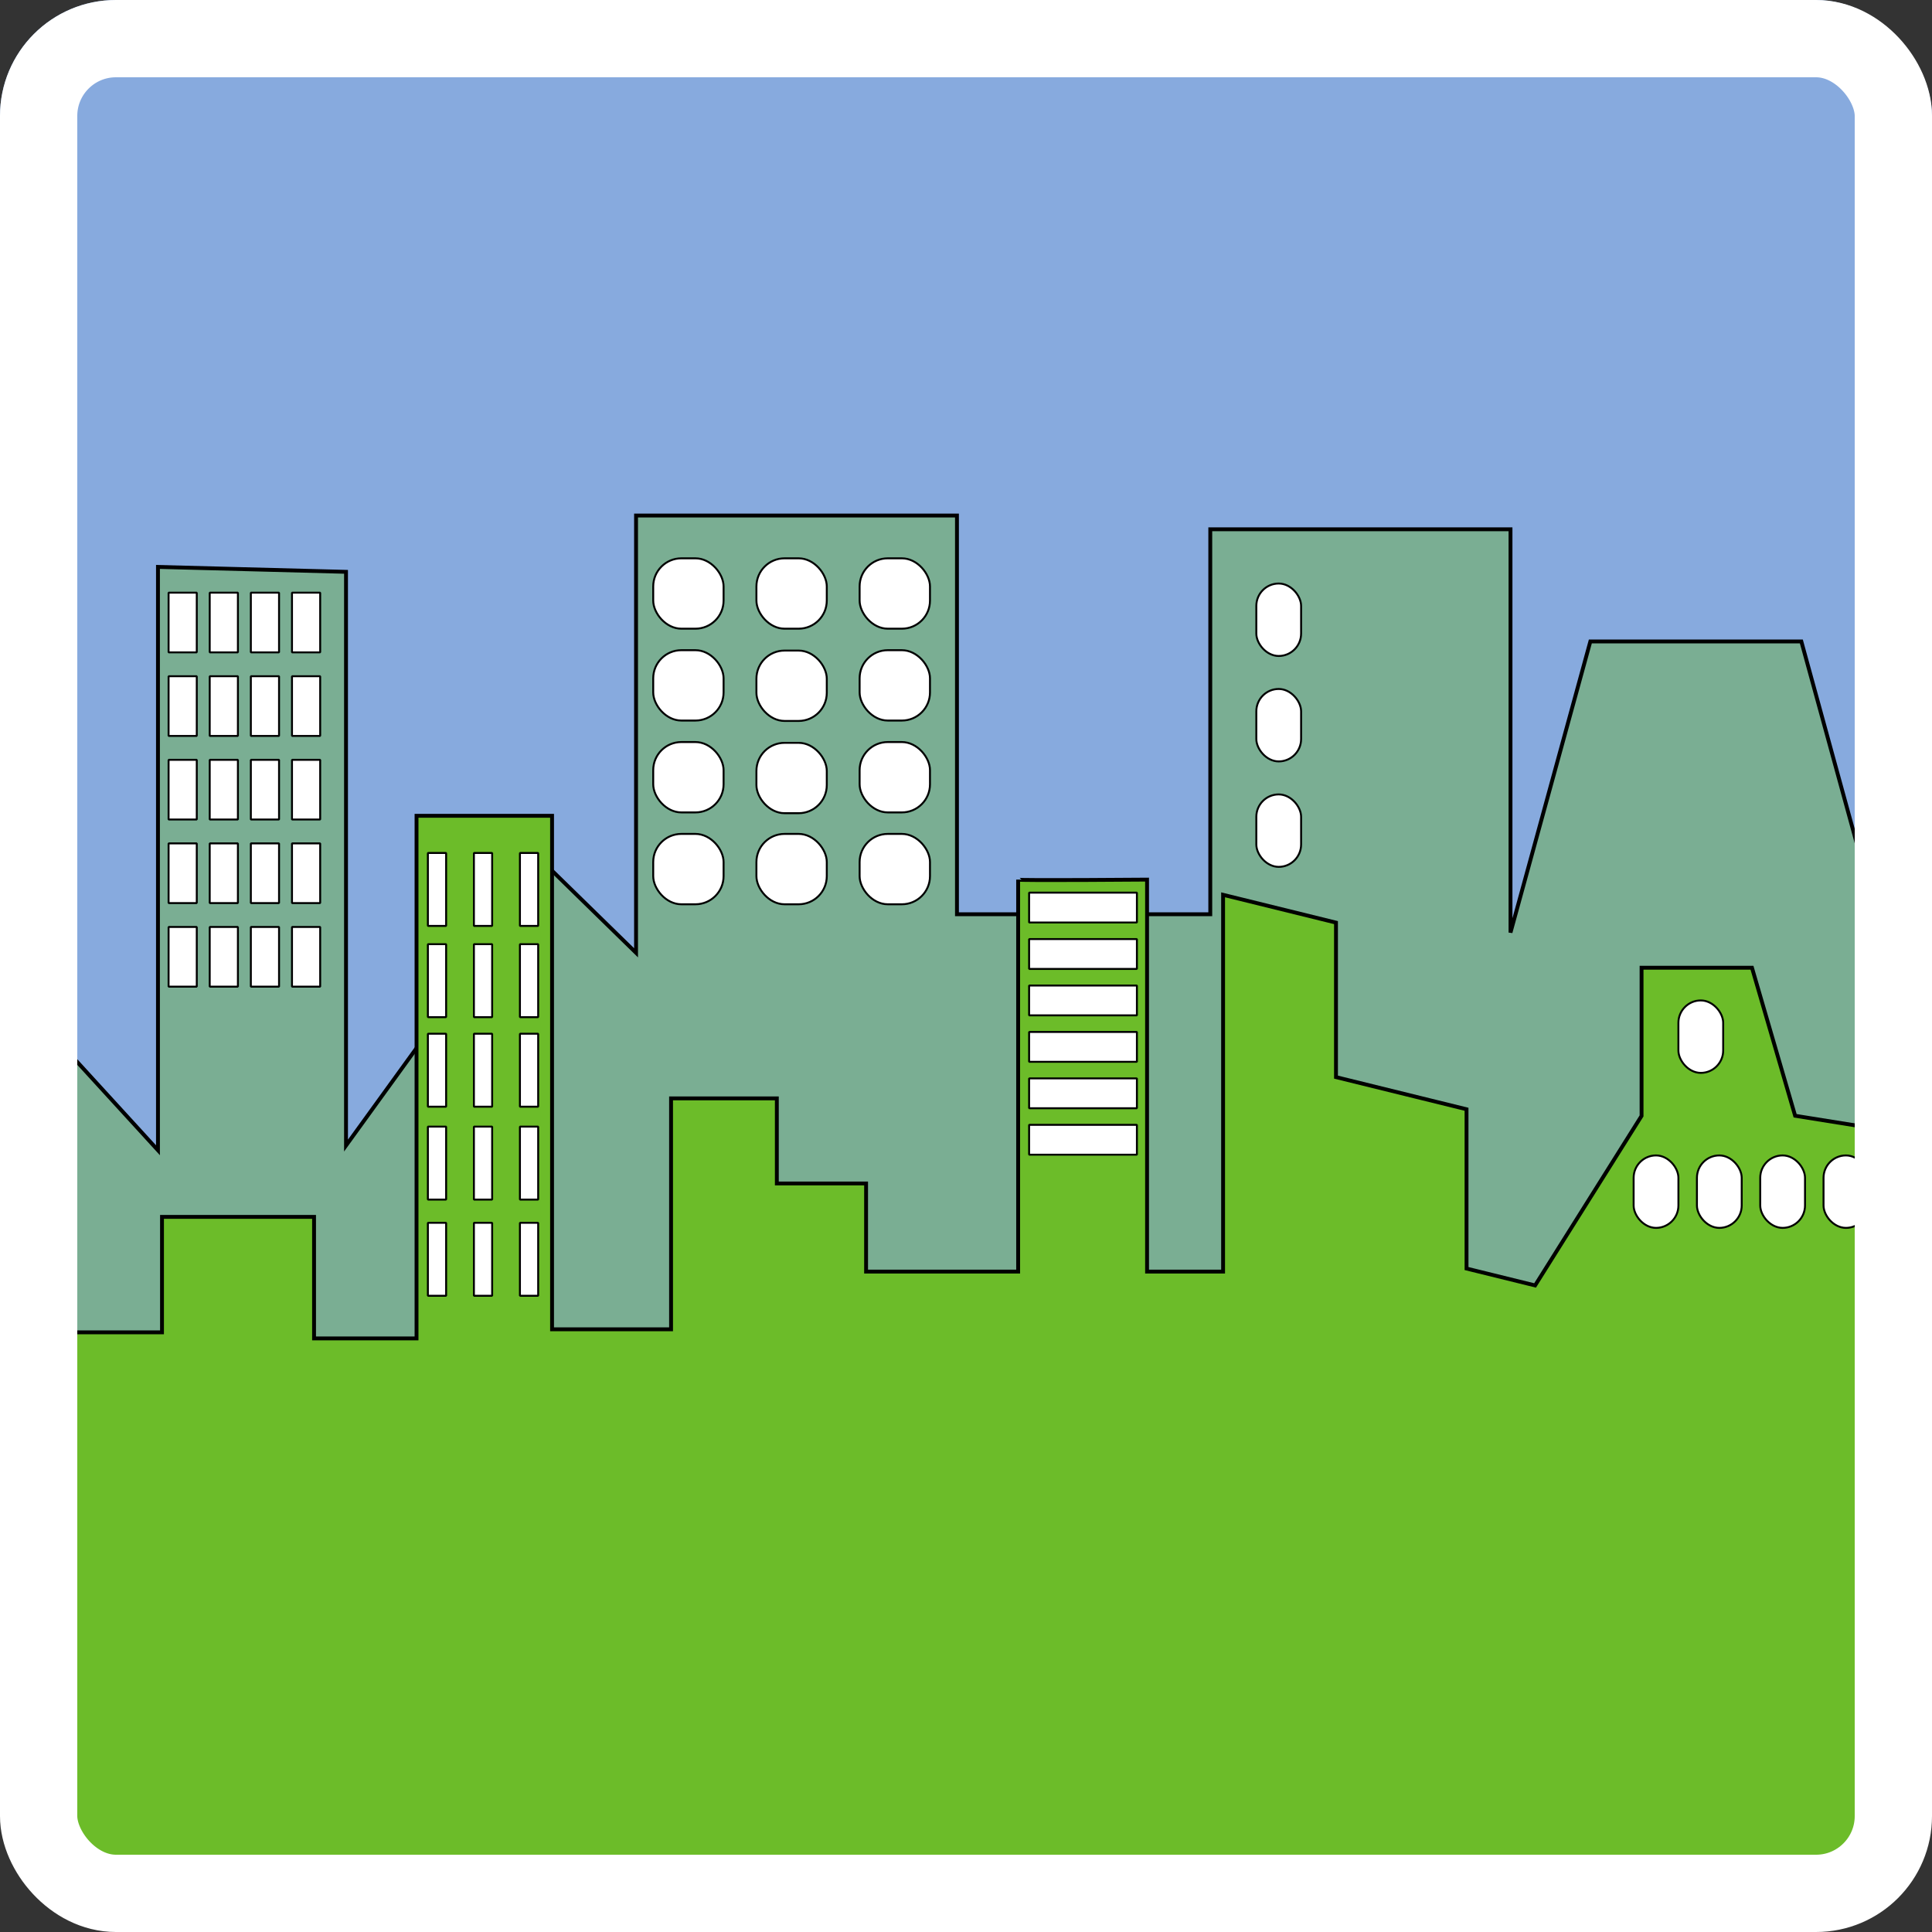 <?xml version="1.0" encoding="UTF-8" standalone="no"?>
<!-- Created with Inkscape (http://www.inkscape.org/) -->
<svg xmlns:dc="http://purl.org/dc/elements/1.1/" xmlns:cc="http://creativecommons.org/ns#" xmlns:rdf="http://www.w3.org/1999/02/22-rdf-syntax-ns#" xmlns:svg="http://www.w3.org/2000/svg" xmlns="http://www.w3.org/2000/svg" xmlns:sodipodi="http://sodipodi.sourceforge.net/DTD/sodipodi-0.dtd" xmlns:inkscape="http://www.inkscape.org/namespaces/inkscape" width="500" height="500" id="svg3432" version="1.1" inkscape:version="0.91 r13725" sodipodi:docname="GreenCity.svg" inkscape:export-filename="C:\Daten\Git_Repositories\GE41_GreenBuilding\GreenBuilding_Artwork\Symbole_GreenCity\png\Rahmen_Rund\Small\GreenCity.png" inkscape:export-xdpi="21.6" inkscape:export-ydpi="21.6">
  <rect width="100%" height="100%" fill="#333333" stroke="none"/>
  <defs id="defs3434">
    <linearGradient id="linearGradient3064">
      <stop style="stop-color:#6c5353;stop-opacity:1;" offset="0" id="stop3066"></stop>
      <stop style="stop-color:#ac9393;stop-opacity:1" offset="1" id="stop3068"></stop>
    </linearGradient>
    <marker style="overflow:visible" id="Arrow2Sstart" refX="0" refY="0" orient="auto" inkscape:stockid="Arrow2Sstart">
      <path transform="matrix(0.3,0,0,0.3,-0.69,0)" d="M 8.719,4.034 -2.207,0.016 8.719,-4.002 c -1.745,2.372 -1.735,5.617 -6e-7,8.035 z" style="fill-rule:evenodd;stroke-width:0.625;stroke-linejoin:round" id="path4979" inkscape:connector-curvature="0"></path>
    </marker>
    <marker style="overflow:visible" id="Arrow2Send" refX="0" refY="0" orient="auto" inkscape:stockid="Arrow2Send">
      <path transform="matrix(-0.3,0,0,-0.3,0.69,0)" d="M 8.719,4.034 -2.207,0.016 8.719,-4.002 c -1.745,2.372 -1.735,5.617 -6e-7,8.035 z" style="fill-rule:evenodd;stroke-width:0.625;stroke-linejoin:round" id="path4982" inkscape:connector-curvature="0"></path>
    </marker>
    <marker style="overflow:visible" id="Arrow2Sstart-2" refX="0" refY="0" orient="auto" inkscape:stockid="Arrow2Sstart">
      <path transform="matrix(0.3,0,0,0.3,-0.69,0)" d="M 8.719,4.034 -2.207,0.016 8.719,-4.002 c -1.745,2.372 -1.735,5.617 -6e-7,8.035 z" style="fill-rule:evenodd;stroke-width:0.625;stroke-linejoin:round" id="path4979-6" inkscape:connector-curvature="0"></path>
    </marker>
    <marker style="overflow:visible" id="Arrow2Send-4" refX="0" refY="0" orient="auto" inkscape:stockid="Arrow2Send">
      <path transform="matrix(-0.3,0,0,-0.3,0.69,0)" d="M 8.719,4.034 -2.207,0.016 8.719,-4.002 c -1.745,2.372 -1.735,5.617 -6e-7,8.035 z" style="fill-rule:evenodd;stroke-width:0.625;stroke-linejoin:round" id="path4982-7" inkscape:connector-curvature="0"></path>
    </marker>
    <marker style="overflow:visible" id="Arrow2Sstart-4" refX="0" refY="0" orient="auto" inkscape:stockid="Arrow2Sstart">
      <path transform="matrix(0.3,0,0,0.3,-0.69,0)" d="M 8.719,4.034 -2.207,0.016 8.719,-4.002 c -1.745,2.372 -1.735,5.617 -6e-7,8.035 z" style="fill-rule:evenodd;stroke-width:0.625;stroke-linejoin:round" id="path4979-61" inkscape:connector-curvature="0"></path>
    </marker>
    <marker style="overflow:visible" id="Arrow2Send-9" refX="0" refY="0" orient="auto" inkscape:stockid="Arrow2Send">
      <path transform="matrix(-0.3,0,0,-0.3,0.69,0)" d="M 8.719,4.034 -2.207,0.016 8.719,-4.002 c -1.745,2.372 -1.735,5.617 -6e-7,8.035 z" style="fill-rule:evenodd;stroke-width:0.625;stroke-linejoin:round" id="path4982-4" inkscape:connector-curvature="0"></path>
    </marker>
    <marker style="overflow:visible" id="Arrow2Sstart-24" refX="0" refY="0" orient="auto" inkscape:stockid="Arrow2Sstart">
      <path transform="matrix(0.3,0,0,0.3,-0.69,0)" d="M 8.719,4.034 -2.207,0.016 8.719,-4.002 c -1.745,2.372 -1.735,5.617 -6e-7,8.035 z" style="fill-rule:evenodd;stroke-width:0.625;stroke-linejoin:round" id="path4979-1" inkscape:connector-curvature="0"></path>
    </marker>
    <marker style="overflow:visible" id="Arrow2Send-5" refX="0" refY="0" orient="auto" inkscape:stockid="Arrow2Send">
      <path transform="matrix(-0.3,0,0,-0.3,0.69,0)" d="M 8.719,4.034 -2.207,0.016 8.719,-4.002 c -1.745,2.372 -1.735,5.617 -6e-7,8.035 z" style="fill-rule:evenodd;stroke-width:0.625;stroke-linejoin:round" id="path4982-76" inkscape:connector-curvature="0"></path>
    </marker>
    <marker style="overflow:visible" id="Arrow2Sstart-2-3" refX="0" refY="0" orient="auto" inkscape:stockid="Arrow2Sstart">
      <path transform="matrix(0.3,0,0,0.3,-0.69,0)" d="M 8.719,4.034 -2.207,0.016 8.719,-4.002 c -1.745,2.372 -1.735,5.617 -6e-7,8.035 z" style="fill-rule:evenodd;stroke-width:0.625;stroke-linejoin:round" id="path4979-6-0" inkscape:connector-curvature="0"></path>
    </marker>
    <marker style="overflow:visible" id="Arrow2Send-4-7" refX="0" refY="0" orient="auto" inkscape:stockid="Arrow2Send">
      <path transform="matrix(-0.3,0,0,-0.3,0.69,0)" d="M 8.719,4.034 -2.207,0.016 8.719,-4.002 c -1.745,2.372 -1.735,5.617 -6e-7,8.035 z" style="fill-rule:evenodd;stroke-width:0.625;stroke-linejoin:round" id="path4982-7-1" inkscape:connector-curvature="0"></path>
    </marker>
    <marker style="overflow:visible" id="Arrow2Sstart-4-0" refX="0" refY="0" orient="auto" inkscape:stockid="Arrow2Sstart">
      <path transform="matrix(0.3,0,0,0.3,-0.69,0)" d="M 8.719,4.034 -2.207,0.016 8.719,-4.002 c -1.745,2.372 -1.735,5.617 -6e-7,8.035 z" style="fill-rule:evenodd;stroke-width:0.625;stroke-linejoin:round" id="path4979-61-7" inkscape:connector-curvature="0"></path>
    </marker>
    <marker style="overflow:visible" id="Arrow2Send-9-4" refX="0" refY="0" orient="auto" inkscape:stockid="Arrow2Send">
      <path transform="matrix(-0.3,0,0,-0.3,0.69,0)" d="M 8.719,4.034 -2.207,0.016 8.719,-4.002 c -1.745,2.372 -1.735,5.617 -6e-7,8.035 z" style="fill-rule:evenodd;stroke-width:0.625;stroke-linejoin:round" id="path4982-4-7" inkscape:connector-curvature="0"></path>
    </marker>
    <marker style="overflow:visible" id="Arrow2Sstart-46" refX="0" refY="0" orient="auto" inkscape:stockid="Arrow2Sstart">
      <path transform="matrix(0.3,0,0,0.3,-0.69,0)" d="M 8.719,4.034 -2.207,0.016 8.719,-4.002 c -1.745,2.372 -1.735,5.617 -6e-7,8.035 z" style="fill-rule:evenodd;stroke-width:0.625;stroke-linejoin:round" id="path4979-0" inkscape:connector-curvature="0"></path>
    </marker>
    <marker style="overflow:visible" id="Arrow2Send-92" refX="0" refY="0" orient="auto" inkscape:stockid="Arrow2Send">
      <path transform="matrix(-0.3,0,0,-0.3,0.69,0)" d="M 8.719,4.034 -2.207,0.016 8.719,-4.002 c -1.745,2.372 -1.735,5.617 -6e-7,8.035 z" style="fill-rule:evenodd;stroke-width:0.625;stroke-linejoin:round" id="path4982-0" inkscape:connector-curvature="0"></path>
    </marker>
    <marker style="overflow:visible" id="Arrow2Sstart-2-9" refX="0" refY="0" orient="auto" inkscape:stockid="Arrow2Sstart">
      <path transform="matrix(0.3,0,0,0.3,-0.69,0)" d="M 8.719,4.034 -2.207,0.016 8.719,-4.002 c -1.745,2.372 -1.735,5.617 -6e-7,8.035 z" style="fill-rule:evenodd;stroke-width:0.625;stroke-linejoin:round" id="path4979-6-9" inkscape:connector-curvature="0"></path>
    </marker>
    <marker style="overflow:visible" id="Arrow2Send-4-4" refX="0" refY="0" orient="auto" inkscape:stockid="Arrow2Send">
      <path transform="matrix(-0.3,0,0,-0.3,0.69,0)" d="M 8.719,4.034 -2.207,0.016 8.719,-4.002 c -1.745,2.372 -1.735,5.617 -6e-7,8.035 z" style="fill-rule:evenodd;stroke-width:0.625;stroke-linejoin:round" id="path4982-7-9" inkscape:connector-curvature="0"></path>
    </marker>
    <marker style="overflow:visible" id="Arrow2Sstart-4-5" refX="0" refY="0" orient="auto" inkscape:stockid="Arrow2Sstart">
      <path transform="matrix(0.3,0,0,0.3,-0.69,0)" d="M 8.719,4.034 -2.207,0.016 8.719,-4.002 c -1.745,2.372 -1.735,5.617 -6e-7,8.035 z" style="fill-rule:evenodd;stroke-width:0.625;stroke-linejoin:round" id="path4979-61-2" inkscape:connector-curvature="0"></path>
    </marker>
    <marker style="overflow:visible" id="Arrow2Send-9-1" refX="0" refY="0" orient="auto" inkscape:stockid="Arrow2Send">
      <path transform="matrix(-0.3,0,0,-0.3,0.69,0)" d="M 8.719,4.034 -2.207,0.016 8.719,-4.002 c -1.745,2.372 -1.735,5.617 -6e-7,8.035 z" style="fill-rule:evenodd;stroke-width:0.625;stroke-linejoin:round" id="path4982-4-0" inkscape:connector-curvature="0"></path>
    </marker>
  </defs>
  <g inkscape:groupmode="layer" id="layer3" inkscape:label="soilhouette" style="display:inline">
    <rect style="color:#000000;display:inline;overflow:visible;visibility:visible;fill:#87aade;stroke:none;stroke-width:1;marker:none;enable-background:accumulate" id="rect3213" width="500" height="394.566" x="-1.3690401e-006" y="-2.4405967e-014" ry="30" rx="30"></rect>
    <path style="fill:#6ab42f;fill-opacity:0.428;stroke:#000000;stroke-width:1px;stroke-linecap:butt;stroke-linejoin:miter;stroke-opacity:1" d="m 12.14,266.257 28.743,31.43 0,-150.968 48.666,1.271 0,148.477 52.234,-72.184 22.826,22.3 0,-113.161 83.053,0 0,103.185 65.557,0 0,-99.627 77.698,0 0,104.371 20.666,-75.349 54.603,0 25.461,92.831 -9.041,226.363 -468.993,-2.549 z" id="path3442" inkscape:connector-curvature="0" sodipodi:nodetypes="cccccccccccccccccccc"></path>
    <path style="fill:#6cbc29;fill-opacity:1;stroke:#000000;stroke-width:0.998px;stroke-linecap:butt;stroke-linejoin:miter;stroke-opacity:1" d="M 15.51,487.424 2.141,344.812 l 39.784,0 0,-29.882 39.352,0 0,31.455 26.52,0 0,-135.255 35.075,0 0,132.896 30.797,0 0,-59.764 27.375,0 0,22.018 23.098,0 0,22.805 39.352,0 0,-101.442 c 0,0.27 33.364,0 33.364,0 l 0,101.442 19.676,0 0,-97.51 29.219,7.197 0,39.985 33.785,8.321 0,41.22 17.742,4.37 27.555,-43.871 0,-38.349 28.576,0 11.167,38.31 32.976,5.279 -12.748,194.184" id="path3027" inkscape:connector-curvature="0" sodipodi:nodetypes="ccccccccccccccccccccccccccccccccc"></path>
    <g id="g4309" transform="translate(1.393,165.848)">
      <rect y="54.896" x="109.344" height="18.886" width="4.721" id="rect3029" style="color:#000000;display:inline;overflow:visible;visibility:visible;fill:#ffffff;stroke:#000000;stroke-width:0.5;stroke-linecap:round;stroke-linejoin:bevel;stroke-miterlimit:4;stroke-dasharray:none;stroke-dashoffset:0;stroke-opacity:1;marker:none;enable-background:accumulate"></rect>
      <rect y="54.896" x="121.255" height="18.886" width="4.721" id="rect3029-5" style="color:#000000;display:inline;overflow:visible;visibility:visible;fill:#ffffff;stroke:#000000;stroke-width:0.5;stroke-linecap:round;stroke-linejoin:bevel;stroke-miterlimit:4;stroke-dasharray:none;stroke-dashoffset:0;stroke-opacity:1;marker:none;enable-background:accumulate"></rect>
      <rect y="54.896" x="133.166" height="18.886" width="4.721" id="rect3029-4" style="color:#000000;display:inline;overflow:visible;visibility:visible;fill:#ffffff;stroke:#000000;stroke-width:0.5;stroke-linecap:round;stroke-linejoin:bevel;stroke-miterlimit:4;stroke-dasharray:none;stroke-dashoffset:0;stroke-opacity:1;marker:none;enable-background:accumulate"></rect>
      <rect y="78.504" x="109.344" height="18.886" width="4.721" id="rect3029-49" style="color:#000000;display:inline;overflow:visible;visibility:visible;fill:#ffffff;stroke:#000000;stroke-width:0.5;stroke-linecap:round;stroke-linejoin:bevel;stroke-miterlimit:4;stroke-dasharray:none;stroke-dashoffset:0;stroke-opacity:1;marker:none;enable-background:accumulate"></rect>
      <rect y="78.504" x="121.255" height="18.886" width="4.721" id="rect3029-5-9" style="color:#000000;display:inline;overflow:visible;visibility:visible;fill:#ffffff;stroke:#000000;stroke-width:0.5;stroke-linecap:round;stroke-linejoin:bevel;stroke-miterlimit:4;stroke-dasharray:none;stroke-dashoffset:0;stroke-opacity:1;marker:none;enable-background:accumulate"></rect>
      <rect y="78.504" x="133.166" height="18.886" width="4.721" id="rect3029-4-6" style="color:#000000;display:inline;overflow:visible;visibility:visible;fill:#ffffff;stroke:#000000;stroke-width:0.5;stroke-linecap:round;stroke-linejoin:bevel;stroke-miterlimit:4;stroke-dasharray:none;stroke-dashoffset:0;stroke-opacity:1;marker:none;enable-background:accumulate"></rect>
      <rect y="101.682" x="109.344" height="18.886" width="4.721" id="rect3029-41" style="color:#000000;display:inline;overflow:visible;visibility:visible;fill:#ffffff;stroke:#000000;stroke-width:0.5;stroke-linecap:round;stroke-linejoin:bevel;stroke-miterlimit:4;stroke-dasharray:none;stroke-dashoffset:0;stroke-opacity:1;marker:none;enable-background:accumulate"></rect>
      <rect y="101.682" x="121.255" height="18.886" width="4.721" id="rect3029-5-92" style="color:#000000;display:inline;overflow:visible;visibility:visible;fill:#ffffff;stroke:#000000;stroke-width:0.5;stroke-linecap:round;stroke-linejoin:bevel;stroke-miterlimit:4;stroke-dasharray:none;stroke-dashoffset:0;stroke-opacity:1;marker:none;enable-background:accumulate"></rect>
      <rect y="101.682" x="133.166" height="18.886" width="4.721" id="rect3029-4-8" style="color:#000000;display:inline;overflow:visible;visibility:visible;fill:#ffffff;stroke:#000000;stroke-width:0.5;stroke-linecap:round;stroke-linejoin:bevel;stroke-miterlimit:4;stroke-dasharray:none;stroke-dashoffset:0;stroke-opacity:1;marker:none;enable-background:accumulate"></rect>
      <rect y="125.718" x="109.344" height="18.886" width="4.721" id="rect3029-8" style="color:#000000;display:inline;overflow:visible;visibility:visible;fill:#ffffff;stroke:#000000;stroke-width:0.5;stroke-linecap:round;stroke-linejoin:bevel;stroke-miterlimit:4;stroke-dasharray:none;stroke-dashoffset:0;stroke-opacity:1;marker:none;enable-background:accumulate"></rect>
      <rect y="125.718" x="121.255" height="18.886" width="4.721" id="rect3029-5-1" style="color:#000000;display:inline;overflow:visible;visibility:visible;fill:#ffffff;stroke:#000000;stroke-width:0.5;stroke-linecap:round;stroke-linejoin:bevel;stroke-miterlimit:4;stroke-dasharray:none;stroke-dashoffset:0;stroke-opacity:1;marker:none;enable-background:accumulate"></rect>
      <rect y="125.718" x="133.166" height="18.886" width="4.721" id="rect3029-4-5" style="color:#000000;display:inline;overflow:visible;visibility:visible;fill:#ffffff;stroke:#000000;stroke-width:0.5;stroke-linecap:round;stroke-linejoin:bevel;stroke-miterlimit:4;stroke-dasharray:none;stroke-dashoffset:0;stroke-opacity:1;marker:none;enable-background:accumulate"></rect>
      <rect y="150.613" x="109.344" height="18.886" width="4.721" id="rect3029-1" style="color:#000000;display:inline;overflow:visible;visibility:visible;fill:#ffffff;stroke:#000000;stroke-width:0.5;stroke-linecap:round;stroke-linejoin:bevel;stroke-miterlimit:4;stroke-dasharray:none;stroke-dashoffset:0;stroke-opacity:1;marker:none;enable-background:accumulate"></rect>
      <rect y="150.613" x="121.255" height="18.886" width="4.721" id="rect3029-5-0" style="color:#000000;display:inline;overflow:visible;visibility:visible;fill:#ffffff;stroke:#000000;stroke-width:0.5;stroke-linecap:round;stroke-linejoin:bevel;stroke-miterlimit:4;stroke-dasharray:none;stroke-dashoffset:0;stroke-opacity:1;marker:none;enable-background:accumulate"></rect>
      <rect y="150.613" x="133.166" height="18.886" width="4.721" id="rect3029-4-7" style="color:#000000;display:inline;overflow:visible;visibility:visible;fill:#ffffff;stroke:#000000;stroke-width:0.5;stroke-linecap:round;stroke-linejoin:bevel;stroke-miterlimit:4;stroke-dasharray:none;stroke-dashoffset:0;stroke-opacity:1;marker:none;enable-background:accumulate"></rect>
    </g>
    <g id="g4326" transform="translate(0.858,160.237)">
      <rect y="70.778" x="265.474" height="7.726" width="27.899" id="rect3113" style="color:#000000;display:inline;overflow:visible;visibility:visible;fill:#ffffff;fill-opacity:1;fill-rule:nonzero;stroke:#000000;stroke-width:0.5;stroke-linecap:round;stroke-linejoin:bevel;stroke-miterlimit:4;stroke-dasharray:none;stroke-dashoffset:0;stroke-opacity:1;marker:none;enable-background:accumulate"></rect>
      <rect y="82.796" x="265.474" height="7.726" width="27.899" id="rect3113-4" style="color:#000000;display:inline;overflow:visible;visibility:visible;fill:#ffffff;fill-opacity:1;fill-rule:nonzero;stroke:#000000;stroke-width:0.5;stroke-linecap:round;stroke-linejoin:bevel;stroke-miterlimit:4;stroke-dasharray:none;stroke-dashoffset:0;stroke-opacity:1;marker:none;enable-background:accumulate"></rect>
      <rect y="94.814" x="265.474" height="7.726" width="27.899" id="rect3113-2" style="color:#000000;display:inline;overflow:visible;visibility:visible;fill:#ffffff;fill-opacity:1;fill-rule:nonzero;stroke:#000000;stroke-width:0.5;stroke-linecap:round;stroke-linejoin:bevel;stroke-miterlimit:4;stroke-dasharray:none;stroke-dashoffset:0;stroke-opacity:1;marker:none;enable-background:accumulate"></rect>
      <rect y="106.832" x="265.474" height="7.726" width="27.899" id="rect3113-20" style="color:#000000;display:inline;overflow:visible;visibility:visible;fill:#ffffff;fill-opacity:1;fill-rule:nonzero;stroke:#000000;stroke-width:0.5;stroke-linecap:round;stroke-linejoin:bevel;stroke-miterlimit:4;stroke-dasharray:none;stroke-dashoffset:0;stroke-opacity:1;marker:none;enable-background:accumulate"></rect>
      <rect y="118.851" x="265.474" height="7.726" width="27.899" id="rect3113-3" style="color:#000000;display:inline;overflow:visible;visibility:visible;fill:#ffffff;fill-opacity:1;fill-rule:nonzero;stroke:#000000;stroke-width:0.5;stroke-linecap:round;stroke-linejoin:bevel;stroke-miterlimit:4;stroke-dasharray:none;stroke-dashoffset:0;stroke-opacity:1;marker:none;enable-background:accumulate"></rect>
      <rect y="130.869" x="265.474" height="7.726" width="27.899" id="rect3113-6" style="color:#000000;display:inline;overflow:visible;visibility:visible;fill:#ffffff;fill-opacity:1;fill-rule:nonzero;stroke:#000000;stroke-width:0.5;stroke-linecap:round;stroke-linejoin:bevel;stroke-miterlimit:4;stroke-dasharray:none;stroke-dashoffset:0;stroke-opacity:1;marker:none;enable-background:accumulate"></rect>
    </g>
    <g id="g4334" transform="translate(-0.858,68.648)">
      <rect rx="5.795" ry="5.795" y="82.367" x="325.994" height="18.751" width="11.589" id="rect3161" style="color:#000000;display:inline;overflow:visible;visibility:visible;fill:#ffffff;fill-opacity:1;fill-rule:nonzero;stroke:#000000;stroke-width:0.5;stroke-linecap:round;stroke-linejoin:bevel;stroke-miterlimit:4;stroke-dasharray:none;stroke-dashoffset:0;stroke-opacity:1;marker:none;enable-background:accumulate"></rect>
      <rect rx="5.795" ry="5.795" y="109.656" x="325.994" height="18.751" width="11.589" id="rect3161-8" style="color:#000000;display:inline;overflow:visible;visibility:visible;fill:#ffffff;fill-opacity:1;fill-rule:nonzero;stroke:#000000;stroke-width:0.5;stroke-linecap:round;stroke-linejoin:bevel;stroke-miterlimit:4;stroke-dasharray:none;stroke-dashoffset:0;stroke-opacity:1;marker:none;enable-background:accumulate"></rect>
      <rect rx="5.795" ry="5.795" y="136.945" x="325.994" height="18.751" width="11.589" id="rect3161-8-6" style="color:#000000;display:inline;overflow:visible;visibility:visible;fill:#ffffff;fill-opacity:1;fill-rule:nonzero;stroke:#000000;stroke-width:0.5;stroke-linecap:round;stroke-linejoin:bevel;stroke-miterlimit:4;stroke-dasharray:none;stroke-dashoffset:0;stroke-opacity:1;marker:none;enable-background:accumulate"></rect>
    </g>
    <g id="g4339" transform="translate(0,158)">
      <rect rx="5.795" ry="5.795" y="100.91" x="434.369" height="18.751" width="11.589" id="rect3161-8-4" style="color:#000000;display:inline;overflow:visible;visibility:visible;fill:#ffffff;fill-opacity:1;fill-rule:nonzero;stroke:#000000;stroke-width:0.5;stroke-linecap:round;stroke-linejoin:bevel;stroke-miterlimit:4;stroke-dasharray:none;stroke-dashoffset:0;stroke-opacity:1;marker:none;enable-background:accumulate"></rect>
      <rect rx="5.795" ry="5.795" y="141.023" x="422.784" height="18.751" width="11.589" id="rect3161-8-4-2" style="color:#000000;display:inline;overflow:visible;visibility:visible;fill:#ffffff;fill-opacity:1;fill-rule:nonzero;stroke:#000000;stroke-width:0.5;stroke-linecap:round;stroke-linejoin:bevel;stroke-miterlimit:4;stroke-dasharray:none;stroke-dashoffset:0;stroke-opacity:1;marker:none;enable-background:accumulate"></rect>
      <rect rx="5.795" ry="5.795" y="141.023" x="439.166" height="18.751" width="11.589" id="rect3161-8-4-25" style="color:#000000;display:inline;overflow:visible;visibility:visible;fill:#ffffff;fill-opacity:1;fill-rule:nonzero;stroke:#000000;stroke-width:0.5;stroke-linecap:round;stroke-linejoin:bevel;stroke-miterlimit:4;stroke-dasharray:none;stroke-dashoffset:0;stroke-opacity:1;marker:none;enable-background:accumulate"></rect>
      <rect rx="5.795" ry="5.795" y="141.023" x="455.548" height="18.751" width="11.589" id="rect3161-8-4-24" style="color:#000000;display:inline;overflow:visible;visibility:visible;fill:#ffffff;fill-opacity:1;fill-rule:nonzero;stroke:#000000;stroke-width:0.5;stroke-linecap:round;stroke-linejoin:bevel;stroke-miterlimit:4;stroke-dasharray:none;stroke-dashoffset:0;stroke-opacity:1;marker:none;enable-background:accumulate"></rect>
      <rect rx="5.795" ry="5.795" y="141.023" x="471.93" height="18.751" width="11.589" id="rect3161-8-4-0" style="color:#000000;display:inline;overflow:visible;visibility:visible;fill:#ffffff;fill-opacity:1;fill-rule:nonzero;stroke:#000000;stroke-width:0.5;stroke-linecap:round;stroke-linejoin:bevel;stroke-miterlimit:4;stroke-dasharray:none;stroke-dashoffset:0;stroke-opacity:1;marker:none;enable-background:accumulate"></rect>
    </g>
    <g id="g4583" transform="translate(0,100)">
      <rect y="53.379" x="43.629" height="15.452" width="7.297" id="rect3444" style="color:#000000;display:inline;overflow:visible;visibility:visible;fill:#ffffff;fill-opacity:1;fill-rule:nonzero;stroke:#000000;stroke-width:0.5;stroke-linecap:round;stroke-linejoin:bevel;stroke-miterlimit:4;stroke-dasharray:none;stroke-dashoffset:0;stroke-opacity:1;marker:none;enable-background:accumulate"></rect>
      <rect y="53.379" x="54.275" height="15.452" width="7.297" id="rect3444-0" style="color:#000000;display:inline;overflow:visible;visibility:visible;fill:#ffffff;fill-opacity:1;fill-rule:nonzero;stroke:#000000;stroke-width:0.5;stroke-linecap:round;stroke-linejoin:bevel;stroke-miterlimit:4;stroke-dasharray:none;stroke-dashoffset:0;stroke-opacity:1;marker:none;enable-background:accumulate"></rect>
      <rect y="53.379" x="64.921" height="15.452" width="7.297" id="rect3444-02" style="color:#000000;display:inline;overflow:visible;visibility:visible;fill:#ffffff;fill-opacity:1;fill-rule:nonzero;stroke:#000000;stroke-width:0.5;stroke-linecap:round;stroke-linejoin:bevel;stroke-miterlimit:4;stroke-dasharray:none;stroke-dashoffset:0;stroke-opacity:1;marker:none;enable-background:accumulate"></rect>
      <rect y="53.379" x="75.567" height="15.452" width="7.297" id="rect3444-1" style="color:#000000;display:inline;overflow:visible;visibility:visible;fill:#ffffff;fill-opacity:1;fill-rule:nonzero;stroke:#000000;stroke-width:0.5;stroke-linecap:round;stroke-linejoin:bevel;stroke-miterlimit:4;stroke-dasharray:none;stroke-dashoffset:0;stroke-opacity:1;marker:none;enable-background:accumulate"></rect>
      <rect y="75.008" x="43.629" height="15.452" width="7.297" id="rect3444-8" style="color:#000000;display:inline;overflow:visible;visibility:visible;fill:#ffffff;fill-opacity:1;fill-rule:nonzero;stroke:#000000;stroke-width:0.5;stroke-linecap:round;stroke-linejoin:bevel;stroke-miterlimit:4;stroke-dasharray:none;stroke-dashoffset:0;stroke-opacity:1;marker:none;enable-background:accumulate"></rect>
      <rect y="75.008" x="54.275" height="15.452" width="7.297" id="rect3444-7" style="color:#000000;display:inline;overflow:visible;visibility:visible;fill:#ffffff;fill-opacity:1;fill-rule:nonzero;stroke:#000000;stroke-width:0.5;stroke-linecap:round;stroke-linejoin:bevel;stroke-miterlimit:4;stroke-dasharray:none;stroke-dashoffset:0;stroke-opacity:1;marker:none;enable-background:accumulate"></rect>
      <rect y="75.008" x="64.921" height="15.452" width="7.297" id="rect3444-9" style="color:#000000;display:inline;overflow:visible;visibility:visible;fill:#ffffff;fill-opacity:1;fill-rule:nonzero;stroke:#000000;stroke-width:0.5;stroke-linecap:round;stroke-linejoin:bevel;stroke-miterlimit:4;stroke-dasharray:none;stroke-dashoffset:0;stroke-opacity:1;marker:none;enable-background:accumulate"></rect>
      <rect y="75.008" x="75.567" height="15.452" width="7.297" id="rect3444-84" style="color:#000000;display:inline;overflow:visible;visibility:visible;fill:#ffffff;fill-opacity:1;fill-rule:nonzero;stroke:#000000;stroke-width:0.5;stroke-linecap:round;stroke-linejoin:bevel;stroke-miterlimit:4;stroke-dasharray:none;stroke-dashoffset:0;stroke-opacity:1;marker:none;enable-background:accumulate"></rect>
      <rect y="96.637" x="43.629" height="15.452" width="7.297" id="rect3444-95" style="color:#000000;display:inline;overflow:visible;visibility:visible;fill:#ffffff;fill-opacity:1;fill-rule:nonzero;stroke:#000000;stroke-width:0.5;stroke-linecap:round;stroke-linejoin:bevel;stroke-miterlimit:4;stroke-dasharray:none;stroke-dashoffset:0;stroke-opacity:1;marker:none;enable-background:accumulate"></rect>
      <rect y="96.637" x="54.275" height="15.452" width="7.297" id="rect3444-5" style="color:#000000;display:inline;overflow:visible;visibility:visible;fill:#ffffff;fill-opacity:1;fill-rule:nonzero;stroke:#000000;stroke-width:0.5;stroke-linecap:round;stroke-linejoin:bevel;stroke-miterlimit:4;stroke-dasharray:none;stroke-dashoffset:0;stroke-opacity:1;marker:none;enable-background:accumulate"></rect>
      <rect y="96.637" x="64.921" height="15.452" width="7.297" id="rect3444-54" style="color:#000000;display:inline;overflow:visible;visibility:visible;fill:#ffffff;fill-opacity:1;fill-rule:nonzero;stroke:#000000;stroke-width:0.5;stroke-linecap:round;stroke-linejoin:bevel;stroke-miterlimit:4;stroke-dasharray:none;stroke-dashoffset:0;stroke-opacity:1;marker:none;enable-background:accumulate"></rect>
      <rect y="96.637" x="75.567" height="15.452" width="7.297" id="rect3444-74" style="color:#000000;display:inline;overflow:visible;visibility:visible;fill:#ffffff;fill-opacity:1;fill-rule:nonzero;stroke:#000000;stroke-width:0.5;stroke-linecap:round;stroke-linejoin:bevel;stroke-miterlimit:4;stroke-dasharray:none;stroke-dashoffset:0;stroke-opacity:1;marker:none;enable-background:accumulate"></rect>
      <rect y="118.266" x="43.629" height="15.452" width="7.297" id="rect3444-4" style="color:#000000;display:inline;overflow:visible;visibility:visible;fill:#ffffff;fill-opacity:1;fill-rule:nonzero;stroke:#000000;stroke-width:0.5;stroke-linecap:round;stroke-linejoin:bevel;stroke-miterlimit:4;stroke-dasharray:none;stroke-dashoffset:0;stroke-opacity:1;marker:none;enable-background:accumulate"></rect>
      <rect y="118.266" x="54.275" height="15.452" width="7.297" id="rect3444-6" style="color:#000000;display:inline;overflow:visible;visibility:visible;fill:#ffffff;fill-opacity:1;fill-rule:nonzero;stroke:#000000;stroke-width:0.5;stroke-linecap:round;stroke-linejoin:bevel;stroke-miterlimit:4;stroke-dasharray:none;stroke-dashoffset:0;stroke-opacity:1;marker:none;enable-background:accumulate"></rect>
      <rect y="139.895" x="54.275" height="15.452" width="7.297" id="rect3444-83" style="color:#000000;display:inline;overflow:visible;visibility:visible;fill:#ffffff;fill-opacity:1;fill-rule:nonzero;stroke:#000000;stroke-width:0.5;stroke-linecap:round;stroke-linejoin:bevel;stroke-miterlimit:4;stroke-dasharray:none;stroke-dashoffset:0;stroke-opacity:1;marker:none;enable-background:accumulate"></rect>
      <rect y="118.266" x="64.921" height="15.452" width="7.297" id="rect3444-41" style="color:#000000;display:inline;overflow:visible;visibility:visible;fill:#ffffff;fill-opacity:1;fill-rule:nonzero;stroke:#000000;stroke-width:0.5;stroke-linecap:round;stroke-linejoin:bevel;stroke-miterlimit:4;stroke-dasharray:none;stroke-dashoffset:0;stroke-opacity:1;marker:none;enable-background:accumulate"></rect>
      <rect y="139.895" x="43.629" height="15.452" width="7.297" id="rect3444-2" style="color:#000000;display:inline;overflow:visible;visibility:visible;fill:#ffffff;fill-opacity:1;fill-rule:nonzero;stroke:#000000;stroke-width:0.5;stroke-linecap:round;stroke-linejoin:bevel;stroke-miterlimit:4;stroke-dasharray:none;stroke-dashoffset:0;stroke-opacity:1;marker:none;enable-background:accumulate"></rect>
      <rect y="139.895" x="64.921" height="15.452" width="7.297" id="rect3444-53" style="color:#000000;display:inline;overflow:visible;visibility:visible;fill:#ffffff;fill-opacity:1;fill-rule:nonzero;stroke:#000000;stroke-width:0.5;stroke-linecap:round;stroke-linejoin:bevel;stroke-miterlimit:4;stroke-dasharray:none;stroke-dashoffset:0;stroke-opacity:1;marker:none;enable-background:accumulate"></rect>
      <rect y="139.895" x="75.567" height="15.452" width="7.297" id="rect3444-3" style="color:#000000;display:inline;overflow:visible;visibility:visible;fill:#ffffff;fill-opacity:1;fill-rule:nonzero;stroke:#000000;stroke-width:0.5;stroke-linecap:round;stroke-linejoin:bevel;stroke-miterlimit:4;stroke-dasharray:none;stroke-dashoffset:0;stroke-opacity:1;marker:none;enable-background:accumulate"></rect>
      <rect y="118.266" x="75.567" height="15.452" width="7.297" id="rect3444-41-8" style="color:#000000;display:inline;overflow:visible;visibility:visible;fill:#ffffff;fill-opacity:1;fill-rule:nonzero;stroke:#000000;stroke-width:0.5;stroke-linecap:round;stroke-linejoin:bevel;stroke-miterlimit:4;stroke-dasharray:none;stroke-dashoffset:0;stroke-opacity:1;marker:none;enable-background:accumulate"></rect>
    </g>
    <g id="g4569" transform="translate(0,104)">
      <rect ry="7.284" y="111.816" x="169.053" height="18.21" width="18.21" id="rect3610-67" style="color:#000000;display:inline;overflow:visible;visibility:visible;fill:#ffffff;fill-opacity:1;fill-rule:nonzero;stroke:#000000;stroke-width:0.5;stroke-linecap:round;stroke-linejoin:bevel;stroke-miterlimit:4;stroke-dasharray:none;stroke-dashoffset:0;stroke-opacity:1;marker:none;enable-background:accumulate" rx="7.284"></rect>
      <rect rx="7.284" ry="7.284" y="40.492" x="169.053" height="18.21" width="18.21" id="rect3610" style="color:#000000;display:inline;overflow:visible;visibility:visible;fill:#ffffff;fill-opacity:1;fill-rule:nonzero;stroke:#000000;stroke-width:0.5;stroke-linecap:round;stroke-linejoin:bevel;stroke-miterlimit:4;stroke-dasharray:none;stroke-dashoffset:0;stroke-opacity:1;marker:none;enable-background:accumulate"></rect>
      <rect ry="7.284" y="40.492" x="195.761" height="18.21" width="18.21" id="rect3610-5" style="color:#000000;display:inline;overflow:visible;visibility:visible;fill:#ffffff;fill-opacity:1;fill-rule:nonzero;stroke:#000000;stroke-width:0.5;stroke-linecap:round;stroke-linejoin:bevel;stroke-miterlimit:4;stroke-dasharray:none;stroke-dashoffset:0;stroke-opacity:1;marker:none;enable-background:accumulate" rx="7.284"></rect>
      <rect ry="7.284" y="40.492" x="222.47" height="18.21" width="18.21" id="rect3610-1" style="color:#000000;display:inline;overflow:visible;visibility:visible;fill:#ffffff;fill-opacity:1;fill-rule:nonzero;stroke:#000000;stroke-width:0.5;stroke-linecap:round;stroke-linejoin:bevel;stroke-miterlimit:4;stroke-dasharray:none;stroke-dashoffset:0;stroke-opacity:1;marker:none;enable-background:accumulate" rx="7.284"></rect>
      <rect ry="7.284" y="64.267" x="169.053" height="18.21" width="18.21" id="rect3610-0" style="color:#000000;display:inline;overflow:visible;visibility:visible;fill:#ffffff;fill-opacity:1;fill-rule:nonzero;stroke:#000000;stroke-width:0.5;stroke-linecap:round;stroke-linejoin:bevel;stroke-miterlimit:4;stroke-dasharray:none;stroke-dashoffset:0;stroke-opacity:1;marker:none;enable-background:accumulate" rx="7.284"></rect>
      <rect ry="7.284" y="64.368" x="195.761" height="18.21" width="18.21" id="rect3610-8" style="color:#000000;display:inline;overflow:visible;visibility:visible;fill:#ffffff;fill-opacity:1;fill-rule:nonzero;stroke:#000000;stroke-width:0.5;stroke-linecap:round;stroke-linejoin:bevel;stroke-miterlimit:4;stroke-dasharray:none;stroke-dashoffset:0;stroke-opacity:1;marker:none;enable-background:accumulate" rx="7.284"></rect>
      <rect ry="7.284" y="64.267" x="222.47" height="18.21" width="18.21" id="rect3610-3" style="color:#000000;display:inline;overflow:visible;visibility:visible;fill:#ffffff;fill-opacity:1;fill-rule:nonzero;stroke:#000000;stroke-width:0.5;stroke-linecap:round;stroke-linejoin:bevel;stroke-miterlimit:4;stroke-dasharray:none;stroke-dashoffset:0;stroke-opacity:1;marker:none;enable-background:accumulate" rx="7.284"></rect>
      <rect ry="7.284" y="88.041" x="169.053" height="18.21" width="18.21" id="rect3610-2" style="color:#000000;display:inline;overflow:visible;visibility:visible;fill:#ffffff;fill-opacity:1;fill-rule:nonzero;stroke:#000000;stroke-width:0.5;stroke-linecap:round;stroke-linejoin:bevel;stroke-miterlimit:4;stroke-dasharray:none;stroke-dashoffset:0;stroke-opacity:1;marker:none;enable-background:accumulate" rx="7.284"></rect>
      <rect ry="7.284" y="88.244" x="195.761" height="18.21" width="18.21" id="rect3610-6" style="color:#000000;display:inline;overflow:visible;visibility:visible;fill:#ffffff;fill-opacity:1;fill-rule:nonzero;stroke:#000000;stroke-width:0.5;stroke-linecap:round;stroke-linejoin:bevel;stroke-miterlimit:4;stroke-dasharray:none;stroke-dashoffset:0;stroke-opacity:1;marker:none;enable-background:accumulate" rx="7.284"></rect>
      <rect ry="7.284" y="88.041" x="222.47" height="18.21" width="18.21" id="rect3610-11" style="color:#000000;display:inline;overflow:visible;visibility:visible;fill:#ffffff;fill-opacity:1;fill-rule:nonzero;stroke:#000000;stroke-width:0.5;stroke-linecap:round;stroke-linejoin:bevel;stroke-miterlimit:4;stroke-dasharray:none;stroke-dashoffset:0;stroke-opacity:1;marker:none;enable-background:accumulate" rx="7.284"></rect>
      <rect ry="7.284" y="111.816" x="195.761" height="18.21" width="18.21" id="rect3610-23" style="color:#000000;display:inline;overflow:visible;visibility:visible;fill:#ffffff;fill-opacity:1;fill-rule:nonzero;stroke:#000000;stroke-width:0.5;stroke-linecap:round;stroke-linejoin:bevel;stroke-miterlimit:4;stroke-dasharray:none;stroke-dashoffset:0;stroke-opacity:1;marker:none;enable-background:accumulate" rx="7.284"></rect>
      <rect ry="7.284" y="111.816" x="222.47" height="18.21" width="18.21" id="rect3610-57" style="color:#000000;display:inline;overflow:visible;visibility:visible;fill:#ffffff;fill-opacity:1;fill-rule:nonzero;stroke:#000000;stroke-width:0.5;stroke-linecap:round;stroke-linejoin:bevel;stroke-miterlimit:4;stroke-dasharray:none;stroke-dashoffset:0;stroke-opacity:1;marker:none;enable-background:accumulate" rx="7.284"></rect>
    </g>
  </g>
  <g inkscape:groupmode="layer" id="layer1" inkscape:label="Rahmen">
    <g style="display:inline;stroke:#ffffff" inkscape:label="Rahmen" id="layer1-6">
      <rect ry="20" y="10" x="10" height="480" width="480" id="rect3353" style="display:inline;opacity:1;fill:none;stroke:#ffffff;stroke-width:20;stroke-miterlimit:4;stroke-dasharray:none;stroke-opacity:1" rx="20"></rect>
    </g>
  </g>
</svg>
